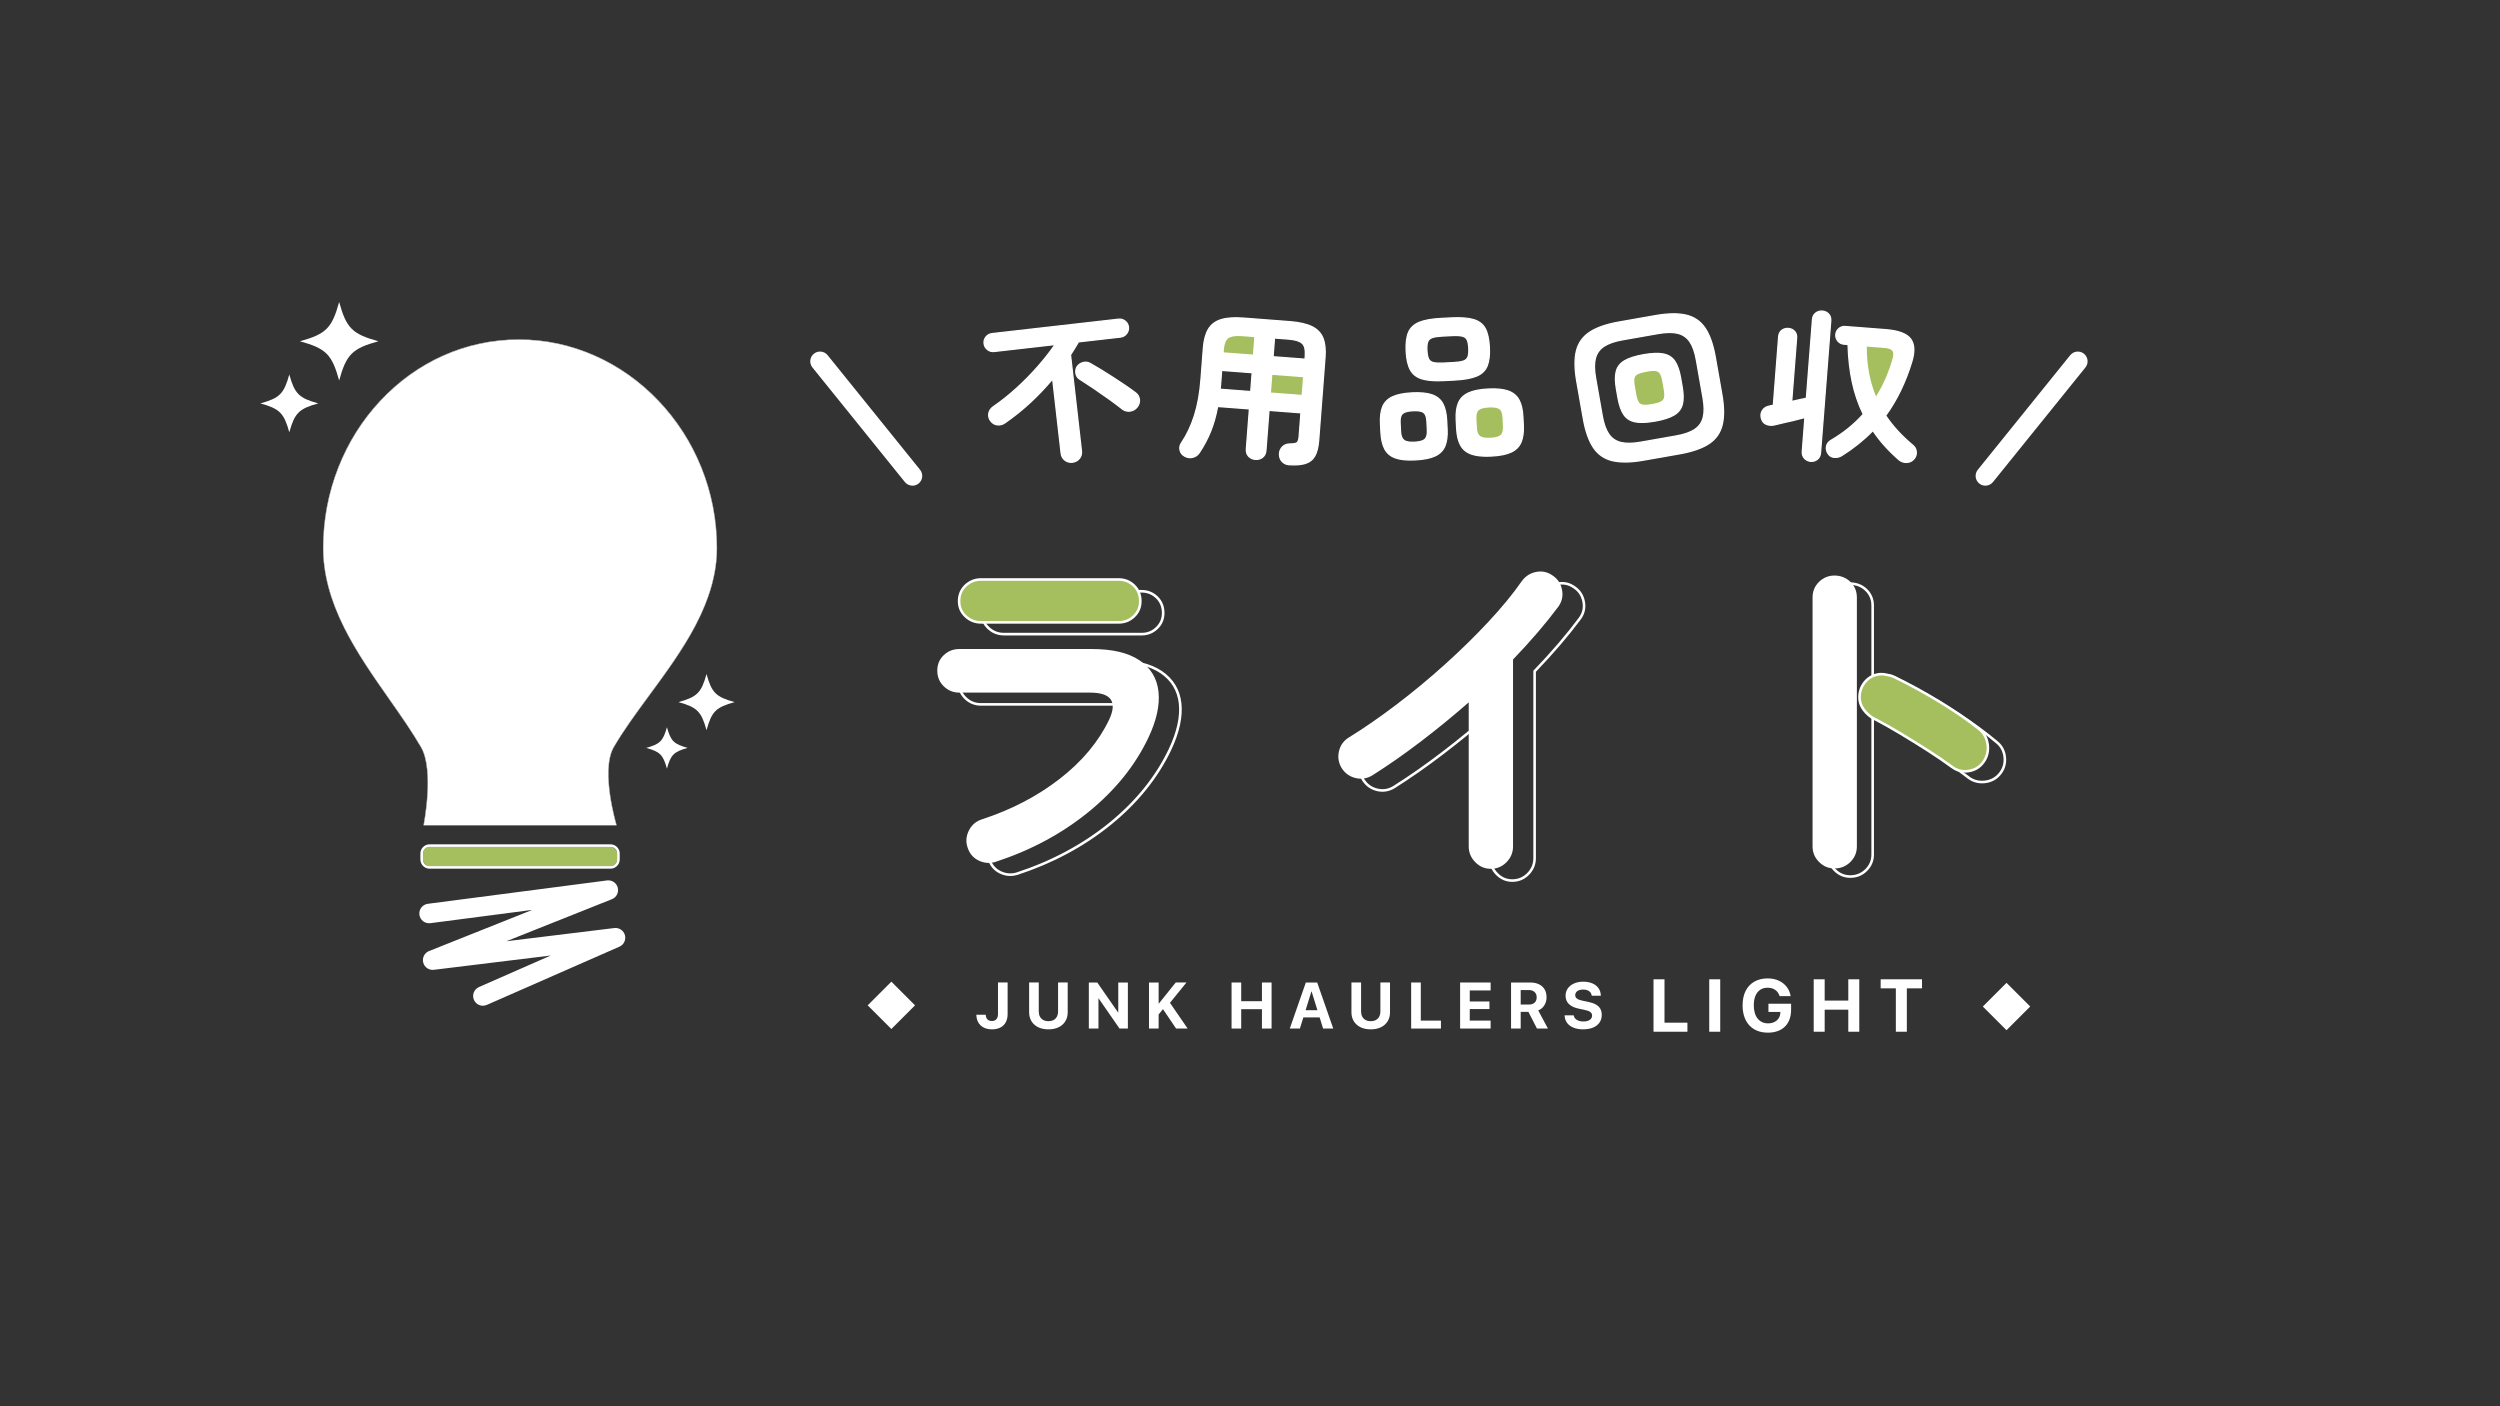 <?xml version="1.0" encoding="UTF-8"?>
<svg id="_3_2の遊んでみたver" data-name="3 2の遊んでみたver" xmlns="http://www.w3.org/2000/svg" viewBox="0 0 1920 1080">
  <rect x="0" y="0" width="1920" height="1080" fill="#333333" stroke="none"/>
  <defs>
    <style>
      .cls-1 {
        fill: #fff;
      }

      .cls-1, .cls-2, .cls-3, .cls-4, .cls-5, .cls-6 {
        stroke-width: 0px;
      }

      .cls-2 {
        fill: #fff;
      }

      .cls-3 {
        fill: #a5bf5e;
      }

      .cls-4 {
        fill: #fff;
      }

      .cls-5 {
        fill: #fff;
      }

      .cls-6 {
        fill: #fff;
      }
    </style>
  </defs>
  <g>
    <g>
      <g>
        <path class="cls-4" d="M775.9,672.76c-2.8,0-5.54-.65-8.21-1.96-4.39-2.15-7.4-5.7-8.95-10.55-1.55-4.65-1.21-9.28,1.03-13.76,2.23-4.46,5.73-7.52,10.4-9.08,22.47-7.31,42.53-17.72,59.61-30.97,17.04-13.21,29.74-28.41,37.76-45.16,2.96-6.33,3.44-11.14,1.45-14.27-2.13-3.35-7.25-5.05-15.21-5.05h-100.44c-4.86,0-9.1-1.72-12.59-5.12-3.51-3.41-5.28-7.7-5.28-12.75s1.78-9.3,5.29-12.62c3.5-3.3,7.73-4.98,12.58-4.98h101.82c15.99,0,28.52,2.99,37.22,8.89,8.79,5.96,13.82,14.3,14.96,24.79,1.12,10.37-1.52,22.42-7.84,35.81-10.16,21.44-25.76,40.78-46.34,57.49-20.57,16.69-44.74,29.64-71.84,38.5h-.03c-1.81.54-3.6.8-5.37.8ZM753.32,508.49c-4.39,0-8.05,1.45-11.21,4.43-3.14,2.97-4.67,6.62-4.67,11.17s1.53,8.26,4.68,11.32c3.15,3.07,6.82,4.56,11.2,4.56h100.44c8.81,0,14.34,1.95,16.9,5.97,2.39,3.75,1.94,9.2-1.33,16.2-8.15,17.04-21.05,32.48-38.34,45.88-17.26,13.39-37.52,23.91-60.21,31.29-4.2,1.4-7.22,4.05-9.24,8.07-2.02,4.04-2.32,8.04-.91,12.24,1.4,4.39,4,7.45,7.93,9.38,3.89,1.9,7.97,2.25,12.13,1.05,26.87-8.77,50.82-21.61,71.19-38.14,20.35-16.52,35.76-35.62,45.79-56.79,6.16-13.05,8.74-24.74,7.66-34.74-1.07-9.88-5.81-17.74-14.09-23.35-8.37-5.67-20.51-8.54-36.1-8.54h-101.82ZM876.72,488.02h-105.69c-4.86,0-9.09-1.67-12.58-4.98-3.51-3.31-5.29-7.47-5.29-12.35s1.78-9.3,5.29-12.62c3.5-3.3,7.73-4.98,12.58-4.98h105.69c4.86,0,9.05,1.68,12.46,4.99,3.41,3.32,5.15,7.57,5.15,12.62s-1.73,9.02-5.15,12.34c-3.4,3.31-7.6,4.99-12.46,4.99ZM771.03,455.09c-4.39,0-8.05,1.45-11.21,4.43-3.14,2.97-4.67,6.62-4.67,11.17s1.53,7.93,4.67,10.89c3.15,2.98,6.82,4.43,11.21,4.43h105.69c4.38,0,8-1.45,11.06-4.42,3.05-2.97,4.54-6.54,4.54-10.9s-1.48-8.21-4.54-11.18c-3.02-2.93-6.74-4.42-11.06-4.42h-105.69Z"/>
        <path class="cls-4" d="M1161.44,677.27c-4.87,0-9.11-1.82-12.62-5.42-3.49-3.59-5.26-7.88-5.26-12.73v-108.48c-11.27,9.8-23.01,19.37-34.92,28.48-12.52,9.58-25.21,18.44-37.7,26.34-4.3,2.54-8.88,3.23-13.64,2.06-4.76-1.17-8.55-3.92-11.26-8.18-2.54-4.29-3.23-8.92-2.07-13.78,1.17-4.86,3.93-8.61,8.21-11.14,11.53-7.14,23.74-15.59,36.29-25.11,12.56-9.54,25.02-19.85,37.01-30.66,12.02-10.83,23.26-21.84,33.42-32.73,10.16-10.89,18.74-21.32,25.51-31.02,2.91-4.07,6.84-6.63,11.69-7.6,4.87-.97,9.42.01,13.51,2.93,4.06,2.71,6.62,6.6,7.59,11.55.97,4.97-.02,9.55-2.94,13.64-9.52,12.81-21.18,26.43-34.68,40.5v143.2c0,4.86-1.77,9.14-5.26,12.73-3.5,3.6-7.84,5.42-12.89,5.42ZM1145.56,546.24v112.88c0,4.38,1.54,8.09,4.7,11.34,3.15,3.24,6.81,4.82,11.18,4.82s8.3-1.58,11.46-4.82c3.16-3.25,4.7-6.96,4.7-11.34v-144l.28-.29c13.56-14.11,25.26-27.76,34.78-40.58,2.61-3.66,3.46-7.61,2.59-12.08-.88-4.47-3.09-7.84-6.77-10.29-3.7-2.64-7.6-3.49-11.98-2.62-4.4.88-7.81,3.11-10.45,6.79-6.82,9.76-15.46,20.27-25.68,31.23-10.2,10.93-21.48,21.98-33.54,32.85-12.04,10.84-24.53,21.2-37.14,30.77-12.6,9.56-24.87,18.05-36.46,25.23-3.87,2.29-6.25,5.52-7.3,9.9-1.04,4.33-.42,8.46,1.83,12.26,2.44,3.84,5.73,6.23,10.03,7.28,4.3,1.05,8.26.46,12.12-1.83,12.42-7.85,25.05-16.68,37.53-26.22,12.46-9.53,24.73-19.56,36.47-29.84l1.66-1.45Z"/>
      </g>
      <g>
        <path class="cls-4" d="M1421.06,674.19c-4.86,0-9.11-1.77-12.6-5.27s-5.27-7.74-5.27-12.6v-191.19c0-5.05,1.78-9.34,5.28-12.75,3.5-3.4,7.74-5.12,12.59-5.12s9.37,1.72,12.87,5.12c3.51,3.41,5.28,7.7,5.28,12.75v191.19c0,4.86-1.77,9.11-5.27,12.6-3.5,3.5-7.83,5.27-12.88,5.27ZM1421.06,449.24c-4.38,0-8.04,1.49-11.2,4.56-3.15,3.06-4.68,6.76-4.68,11.32v191.19c0,4.38,1.53,8.04,4.69,11.19s6.81,4.69,11.19,4.69,8.36-1.58,11.47-4.69c3.15-3.15,4.69-6.82,4.69-11.19v-191.19c0-4.55-1.53-8.26-4.68-11.32-3.11-3.02-6.98-4.56-11.48-4.56Z"/>
        <path class="cls-4" d="M1522.12,601.61c-4.24,0-8.09-1.36-11.45-4.05-5.12-4.02-11.11-8.38-17.79-12.96-6.77-4.63-13.56-9.14-20.17-13.4-6.42-4.12-12.35-7.75-17.65-10.78-5.13-2.3-12.72-8.74-12.72-17.19,0-9.92,8.07-18,18-18,1.83,0,3.65.28,5.4.83,1.82.31,3.62.9,5.33,1.76,10.87,5.71,22.12,12.34,33.44,19.7,11.32,7.37,21.27,14.65,29.57,21.66,3.87,3.1,6.09,7.29,6.58,12.43h0c.48,5.15-.95,9.72-4.25,13.61-3.11,3.7-7.25,5.82-12.29,6.3-.68.07-1.34.1-2,.1ZM1460.35,527.23c-8.82,0-16,7.18-16,16,0,7.46,7.1,13.39,11.58,15.38l.09.05c5.34,3.05,11.32,6.7,17.79,10.86,6.63,4.27,13.43,8.79,20.22,13.43,6.71,4.6,12.73,8.99,17.9,13.04,3.52,2.82,7.45,3.96,12.01,3.53,4.5-.43,8.19-2.31,10.95-5.6,2.98-3.51,4.22-7.47,3.78-12.13h0c-.44-4.65-2.35-8.27-5.85-11.07-8.25-6.97-18.13-14.2-29.39-21.52-11.27-7.33-22.46-13.92-33.26-19.6-1.54-.77-3.17-1.3-4.82-1.58l-.14-.03c-1.57-.5-3.21-.76-4.86-.76Z"/>
      </g>
    </g>
    <g>
      <g>
        <path class="cls-1" d="M764.41,661.97c-4.43,1.29-8.72.92-12.87-1.11-4.15-2.03-6.96-5.35-8.44-9.96-1.48-4.43-1.15-8.76.97-13,2.12-4.24,5.4-7.1,9.82-8.58,22.69-7.38,42.65-17.75,59.9-31.13,17.24-13.37,29.93-28.54,38.04-45.51,6.45-13.83,1.56-20.75-14.67-20.75h-100.44c-4.61,0-8.58-1.61-11.9-4.84-3.32-3.23-4.98-7.24-4.98-12.04s1.66-8.76,4.98-11.9c3.32-3.13,7.29-4.7,11.9-4.7h101.82c15.86,0,28.08,2.91,36.66,8.72,8.58,5.81,13.42,13.83,14.53,24.07,1.11,10.24-1.48,22-7.75,35.28-10.15,21.4-25.5,40.44-46.07,57.14-20.57,16.7-44.41,29.47-71.52,38.32Z"/>
        <g>
          <path class="cls-3" d="M753.45,477.98c-4.61,0-8.58-1.57-11.9-4.7-3.32-3.13-4.98-7.01-4.98-11.62s1.66-8.76,4.98-11.9c3.32-3.13,7.28-4.7,11.9-4.7h105.69c4.61,0,8.53,1.57,11.76,4.7,3.22,3.14,4.84,7.1,4.84,11.9s-1.62,8.49-4.84,11.62c-3.23,3.14-7.15,4.7-11.76,4.7h-105.69Z"/>
          <path class="cls-1" d="M859.15,478.98h-105.69c-4.86,0-9.09-1.67-12.58-4.98-3.51-3.31-5.29-7.47-5.29-12.35s1.78-9.3,5.29-12.62c3.5-3.3,7.73-4.98,12.58-4.98h105.69c4.86,0,9.05,1.68,12.46,4.99,3.41,3.32,5.15,7.57,5.15,12.61s-1.73,9.02-5.15,12.34c-3.4,3.31-7.59,4.99-12.46,4.99ZM753.45,446.05c-4.33,0-8.1,1.49-11.21,4.43-3.14,2.97-4.67,6.62-4.67,11.17s1.53,7.93,4.67,10.89c3.15,2.98,6.82,4.43,11.21,4.43h105.69c4.32,0,8.04-1.49,11.06-4.42,3.05-2.97,4.54-6.54,4.54-10.9s-1.48-8.21-4.54-11.18c-3.02-2.93-6.74-4.42-11.06-4.42h-105.69Z"/>
        </g>
      </g>
      <path class="cls-4" d="M1144.86,667.23c-4.61,0-8.58-1.71-11.9-5.12-3.32-3.42-4.98-7.42-4.98-12.04v-110.67c-11.81,10.33-23.98,20.29-36.52,29.88-12.55,9.59-25.09,18.36-37.63,26.29-4.06,2.4-8.35,3.04-12.87,1.94-4.52-1.11-8.07-3.69-10.65-7.75-2.4-4.06-3.04-8.39-1.94-13,1.11-4.61,3.69-8.11,7.75-10.51,11.62-7.19,23.75-15.59,36.38-25.18,12.63-9.59,24.99-19.83,37.08-30.71,12.08-10.88,23.24-21.81,33.48-32.79,10.24-10.97,18.77-21.35,25.59-31.13,2.77-3.87,6.45-6.27,11.07-7.19,4.61-.92,8.85,0,12.73,2.77,3.87,2.59,6.27,6.23,7.19,10.93.92,4.7,0,8.99-2.77,12.87-9.59,12.91-21.21,26.47-34.86,40.67v143.6c0,4.61-1.66,8.62-4.98,12.04-3.32,3.41-7.38,5.12-12.17,5.12Z"/>
      <g>
        <path class="cls-4" d="M1426.08,543.83v106.25c0,4.61-1.66,8.58-4.98,11.9-3.32,3.32-7.38,4.98-12.17,4.98s-8.58-1.66-11.9-4.98-4.98-7.28-4.98-11.9v-191.19c0-4.79,1.66-8.81,4.98-12.04,3.32-3.23,7.28-4.84,11.9-4.84s8.85,1.62,12.17,4.84c3.32,3.23,4.98,7.24,4.98,12.04v66.68"/>
        <g>
          <path class="cls-3" d="M1526.51,571.59c-.74-5.1-3.03-9.09-6.88-11.99-8.69-6.89-18.9-13.9-30.65-21.02-11.75-7.11-23.22-13.38-34.41-18.78-1.74-.79-3.47-1.28-5.21-1.48-1.66-.46-3.4-.66-5.2-.56-9.37.51-16.54,8.9-16.01,18.74.44,8.08,7.79,14.29,13.08,16.42,5.53,2.92,11.63,6.38,18.33,10.39,6.97,4.18,13.94,8.5,20.93,12.97,6.98,4.47,13.17,8.69,18.56,12.66,3.85,2.9,8.16,3.97,12.92,3.23,4.76-.74,8.52-3.03,11.27-6.86,2.92-4.03,4.01-8.6,3.27-13.7Z"/>
          <path class="cls-4" d="M1509.11,593.38c-3.86,0-7.44-1.22-10.67-3.65-5.35-3.94-11.58-8.19-18.5-12.62-7.01-4.48-14.04-8.84-20.91-12.95-6.64-3.98-12.78-7.46-18.24-10.34-5.25-2.12-13.18-8.46-13.66-17.27-.27-5.02,1.34-9.83,4.53-13.57,3.2-3.75,7.62-5.96,12.43-6.22,1.83-.1,3.66.09,5.45.58,1.84.23,3.67.75,5.43,1.56,11.18,5.4,22.79,11.74,34.51,18.83,11.73,7.11,22.08,14.21,30.75,21.09,4.03,3.03,6.48,7.28,7.25,12.63h0c.77,5.34-.39,10.2-3.45,14.43-2.9,4.04-6.91,6.49-11.92,7.27-1.02.16-2.02.24-3.01.24ZM1445.03,518.74c-.27,0-.55,0-.82.02-4.26.23-8.17,2.19-11.01,5.52-2.86,3.34-4.29,7.66-4.05,12.16.43,7.85,7.86,13.7,12.45,15.54l.09.04c5.5,2.9,11.68,6.41,18.38,10.41,6.88,4.13,13.93,8.5,20.96,12.98,6.95,4.45,13.22,8.72,18.61,12.7,3.67,2.76,7.65,3.75,12.17,3.04,4.53-.7,8-2.82,10.61-6.46,2.75-3.8,3.79-8.16,3.1-12.97-.7-4.8-2.88-8.61-6.5-11.33-8.63-6.85-18.91-13.9-30.57-20.96-11.67-7.07-23.22-13.37-34.32-18.74-1.58-.72-3.23-1.19-4.89-1.39l-.15-.03c-1.33-.37-2.69-.55-4.06-.55Z"/>
        </g>
      </g>
    </g>
  </g>
  <g>
    <g>
      <path class="cls-2" d="M761.76,790.54c-1.83,0-3.47-.26-4.91-.77s-2.68-1.25-3.71-2.22c-1.03-.96-1.83-2.12-2.39-3.47-.56-1.35-.87-2.86-.92-4.52v-.22h7.18l.02.15c.05.92.26,1.72.62,2.43.37.7.89,1.25,1.57,1.64.68.39,1.5.59,2.46.59,1.55,0,2.74-.47,3.55-1.4.82-.93,1.23-2.29,1.23-4.07v-24.12h7.4v24.19c0,2.47-.48,4.58-1.43,6.35s-2.33,3.11-4.13,4.04c-1.8.93-3.98,1.4-6.55,1.4Z"/>
      <path class="cls-5" d="M805.2,790.54c-3.02,0-5.65-.54-7.87-1.63-2.22-1.09-3.94-2.62-5.15-4.6-1.21-1.98-1.81-4.27-1.81-6.89v-22.87h7.4v22.21c0,1.52.29,2.84.87,3.96.58,1.12,1.42,1.99,2.52,2.61,1.1.62,2.45.93,4.03.93s2.93-.31,4.03-.93c1.1-.62,1.94-1.49,2.51-2.61.57-1.12.86-2.44.86-3.96v-22.21h7.4v22.87c0,2.62-.6,4.91-1.8,6.88-1.2,1.97-2.91,3.5-5.12,4.6-2.21,1.09-4.84,1.64-7.88,1.64Z"/>
      <path class="cls-5" d="M836.23,789.93v-35.37h6.47l19.22,27.67-6.2-4.68h3.11v-22.99h7.38v35.37h-6.42l-19.27-27.82,6.2,4.68h-3.11v23.14h-7.38Z"/>
      <path class="cls-5" d="M882.43,789.93v-35.37h7.4v35.37h-7.4ZM889.54,779.48v-8.75h.46l12.97-16.18h8.24l-12.99,16.01h-1.45l-7.23,8.92ZM903.24,789.93l-11.33-16.74,5.34-4.88,14.86,21.62h-8.87Z"/>
      <path class="cls-2" d="M945.84,789.93v-35.37h7.4v14.36h15.93v-14.36h7.4v35.37h-7.4v-14.88h-15.93v14.88h-7.4Z"/>
      <path class="cls-5" d="M990.55,789.93l12.33-35.37h6.54v6.86h-2.25l-8.85,28.51h-7.77ZM997.19,781.35l1.81-5.54h16.5l1.81,5.54h-20.13ZM1016.14,789.93l-8.83-28.51v-6.86h4.29l12.33,35.37h-7.79Z"/>
      <path class="cls-5" d="M1052.74,790.54c-3.02,0-5.65-.54-7.87-1.63-2.22-1.09-3.94-2.62-5.15-4.6-1.21-1.98-1.81-4.27-1.81-6.89v-22.87h7.4v22.21c0,1.52.29,2.84.87,3.96.58,1.12,1.42,1.99,2.52,2.61,1.1.62,2.45.93,4.03.93s2.93-.31,4.03-.93c1.1-.62,1.94-1.49,2.51-2.61.57-1.12.86-2.44.86-3.96v-22.21h7.4v22.87c0,2.62-.6,4.91-1.8,6.88-1.2,1.97-2.91,3.5-5.12,4.6-2.21,1.09-4.84,1.64-7.88,1.64Z"/>
      <path class="cls-5" d="M1083.77,789.93v-35.37h7.4v29.27h15.47v6.1h-22.87Z"/>
      <path class="cls-5" d="M1121.37,789.93v-35.37h23.43v6.1h-16.03v8.48h15.12v5.81h-15.12v8.87h16.03v6.1h-23.43Z"/>
      <path class="cls-5" d="M1160.49,789.93v-35.37h14.61c2.65,0,4.91.45,6.8,1.36s3.33,2.2,4.34,3.88c1,1.68,1.51,3.71,1.51,6.08v.05c0,2.34-.58,4.41-1.73,6.21s-2.71,3.09-4.67,3.86l7.45,13.92h-8.41l-6.57-12.8h-5.93v12.8h-7.4ZM1167.89,771.49h6.4c1.83,0,3.27-.49,4.31-1.47s1.57-2.34,1.57-4.07v-.05c0-1.7-.54-3.05-1.63-4.04s-2.54-1.5-4.35-1.5h-6.3v11.13Z"/>
      <path class="cls-5" d="M1215.89,790.54c-2.79,0-5.23-.41-7.32-1.24-2.08-.83-3.73-2.01-4.93-3.55-1.2-1.54-1.87-3.4-2-5.58l-.02-.39h6.99l.05.27c.16.92.58,1.7,1.24,2.37s1.52,1.18,2.59,1.54c1.06.37,2.26.55,3.6.55s2.55-.18,3.54-.55c.99-.37,1.75-.89,2.29-1.57.54-.68.81-1.47.81-2.37v-.02c0-1.19-.47-2.13-1.41-2.81-.94-.68-2.5-1.24-4.69-1.68l-3.73-.76c-3.48-.69-6.11-1.87-7.88-3.54-1.77-1.67-2.66-3.84-2.66-6.51v-.02c.02-2.16.6-4.04,1.76-5.64,1.16-1.6,2.75-2.85,4.78-3.75,2.03-.9,4.35-1.35,6.96-1.35s5.09.43,7.07,1.29,3.53,2.06,4.65,3.6,1.72,3.35,1.84,5.43l.02.44h-6.99l-.05-.29c-.12-.93-.46-1.72-1.04-2.38s-1.34-1.16-2.27-1.52c-.93-.36-2.01-.54-3.24-.54s-2.34.18-3.26.54c-.92.36-1.61.86-2.1,1.51-.48.65-.72,1.38-.72,2.22v.02c0,1.13.47,2.03,1.42,2.71.95.68,2.43,1.22,4.46,1.63l3.75.76c2.47.49,4.49,1.17,6.08,2.03,1.58.87,2.76,1.96,3.52,3.27.76,1.32,1.14,2.9,1.14,4.74v.02c0,2.27-.57,4.24-1.7,5.89-1.14,1.66-2.77,2.94-4.9,3.85-2.13.91-4.69,1.36-7.66,1.36Z"/>
      <path class="cls-2" d="M1269.9,792.37v-40.27h8.43v33.32h17.61v6.95h-26.04Z"/>
      <path class="cls-5" d="M1312.7,792.37v-40.27h8.43v40.27h-8.43Z"/>
      <path class="cls-2" d="M1357.74,793.07c-3.01,0-5.72-.47-8.11-1.42-2.39-.95-4.43-2.33-6.11-4.13-1.68-1.8-2.97-4-3.87-6.6-.89-2.59-1.34-5.53-1.34-8.8v-.03c0-4.32.78-8.01,2.34-11.09s3.79-5.45,6.67-7.1c2.88-1.66,6.29-2.48,10.21-2.48,3.24,0,6.09.58,8.57,1.73,2.47,1.15,4.49,2.72,6.04,4.7,1.55,1.98,2.55,4.24,3,6.77l.08.42h-8.48l-.08-.31c-.67-1.93-1.79-3.45-3.35-4.54-1.56-1.09-3.48-1.63-5.75-1.63s-4.12.53-5.71,1.59c-1.59,1.06-2.81,2.6-3.66,4.6-.85,2.01-1.27,4.44-1.27,7.28v.03c0,2.16.25,4.1.75,5.82.5,1.72,1.23,3.18,2.19,4.37.96,1.19,2.11,2.1,3.46,2.74,1.35.63,2.86.95,4.53.95,1.82,0,3.43-.34,4.83-1.02,1.39-.68,2.5-1.64,3.32-2.87.82-1.24,1.26-2.68,1.31-4.34l.03-.56h-9.18v-6.31h17.41v4.63c0,2.73-.4,5.19-1.21,7.37-.81,2.18-1.98,4.03-3.52,5.55-1.54,1.53-3.41,2.69-5.62,3.49-2.21.8-4.72,1.2-7.51,1.2Z"/>
      <path class="cls-5" d="M1392.92,792.37v-40.27h8.43v16.35h18.14v-16.35h8.43v40.27h-8.43v-16.94h-18.14v16.94h-8.43Z"/>
      <path class="cls-2" d="M1456.01,792.37v-33.32h-11.66v-6.95h31.76v6.95h-11.66v33.32h-8.43Z"/>
    </g>
    <rect class="cls-5" x="671.71" y="759.23" width="25.72" height="25.72" transform="translate(746.45 -257.92) rotate(45)"/>
    <rect class="cls-5" x="1528.14" y="760.15" width="25.72" height="25.72" transform="translate(997.95 -863.24) rotate(45)"/>
  </g>
  <rect class="cls-3" x="938.28" y="256" width="27" height="21"/>
  <rect class="cls-3" x="1131.28" y="311" width="27" height="28"/>
  <rect class="cls-3" x="1254.28" y="285" width="27" height="29"/>
  <rect class="cls-3" x="975.28" y="287" width="27" height="21"/>
  <rect class="cls-3" x="1429.28" y="265" width="27" height="21"/>
  <rect class="cls-3" x="1430.28" y="284" width="27" height="21"/>
  <g>
    <path class="cls-4" d="M823.64,354.99c-2.14.24-4.06-.27-5.75-1.54-1.69-1.27-2.66-3.06-2.93-5.36l-6.51-57.1c-5.21,6.27-10.86,12.24-16.93,17.89-6.07,5.66-12.63,10.94-19.67,15.83-1.77,1.29-3.72,1.82-5.83,1.6-2.11-.22-3.86-1.25-5.24-3.1-1.28-1.69-1.74-3.58-1.4-5.66.35-2.08,1.52-3.82,3.54-5.22,6.11-4.2,12.1-8.97,17.96-14.32,5.86-5.34,11.32-10.91,16.38-16.7,5.06-5.79,9.41-11.36,13.06-16.7l-46.97,5.36c-1.81.21-3.48-.29-4.99-1.5-1.52-1.2-2.38-2.75-2.6-4.65s.28-3.58,1.49-5.05c1.21-1.47,2.72-2.31,4.53-2.52l97.15-11.08c1.89-.22,3.6.26,5.11,1.42,1.51,1.16,2.37,2.69,2.59,4.59s-.28,3.6-1.48,5.11c-1.2,1.51-2.75,2.38-4.65,2.6l-32.26,3.68c-.98,1.7-1.97,3.38-2.99,5.04-1.02,1.66-2.07,3.3-3.13,4.93l8.41,73.79c.26,2.31-.29,4.27-1.65,5.88-1.36,1.61-3.11,2.55-5.25,2.79ZM862.06,314.17c-2.75-2.19-6.11-4.71-10.06-7.55-3.96-2.85-7.97-5.64-12.04-8.39-4.07-2.75-7.68-5.11-10.82-7.09-1.53-.99-2.47-2.43-2.81-4.31-.34-1.88-.05-3.58.86-5.11.99-1.53,2.46-2.6,4.39-3.19,1.93-.6,3.79-.41,5.57.55,2.49,1.39,5.29,3.03,8.39,4.93s6.27,3.9,9.51,5.99c3.24,2.09,6.34,4.14,9.28,6.14,2.94,2,5.46,3.8,7.56,5.4,1.82,1.3,2.87,3.01,3.15,5.15.29,2.14-.3,4.13-1.76,5.96-1.39,1.74-3.17,2.76-5.35,3.05-2.18.29-4.14-.22-5.87-1.52Z"/>
    <path class="cls-4" d="M822.62,355.54c-1.84,0-3.53-.57-5.03-1.7-1.79-1.35-2.85-3.27-3.12-5.71l-6.38-55.95c-5,5.94-10.45,11.67-16.22,17.04-6.06,5.65-12.7,10.99-19.72,15.87-1.86,1.35-3.93,1.92-6.16,1.69-2.25-.23-4.12-1.34-5.58-3.29-1.36-1.79-1.86-3.83-1.49-6.04.37-2.21,1.63-4.08,3.74-5.55,6.08-4.18,12.1-8.98,17.91-14.28,5.82-5.31,11.32-10.91,16.34-16.66,4.74-5.44,8.91-10.73,12.4-15.75l-45.88,5.23c-1.94.22-3.74-.32-5.36-1.6-1.62-1.28-2.55-2.96-2.78-4.98-.23-2.03.31-3.85,1.6-5.43,1.29-1.57,2.93-2.48,4.86-2.7l97.15-11.08c2.02-.23,3.86.28,5.47,1.52,1.61,1.24,2.55,2.9,2.78,4.93.23,2.02-.3,3.87-1.59,5.48-1.28,1.61-2.96,2.55-4.98,2.78l-32.01,3.65c-.94,1.64-1.91,3.26-2.88,4.83-.98,1.6-2.01,3.21-3.04,4.79l8.39,73.61c.28,2.44-.31,4.54-1.76,6.26-1.44,1.71-3.32,2.71-5.58,2.97h0c-.36.04-.72.06-1.07.06ZM808.82,289.76l6.64,58.27c.25,2.19,1.14,3.83,2.73,5.02,1.57,1.18,3.39,1.67,5.39,1.44h0c2.03-.23,3.64-1.09,4.93-2.62,1.26-1.5,1.78-3.35,1.53-5.51l-8.43-73.97.1-.15c1.06-1.62,2.11-3.27,3.12-4.92,1-1.63,2.01-3.32,2.99-5.02l.13-.22.25-.03,32.26-3.68c1.77-.2,3.19-.99,4.31-2.41,1.13-1.42,1.58-2.97,1.38-4.75-.2-1.77-.99-3.16-2.4-4.25-1.42-1.09-2.97-1.53-4.75-1.32l-97.15,11.08c-1.69.19-3.07.96-4.2,2.34-1.13,1.38-1.58,2.91-1.38,4.68.2,1.77.99,3.19,2.41,4.31,1.42,1.13,2.93,1.59,4.62,1.39l48.06-5.48-.62.9c-3.63,5.32-8.04,10.96-13.1,16.75-5.04,5.78-10.57,11.41-16.42,16.74-5.84,5.33-11.9,10.16-18.02,14.36-1.91,1.33-3,2.93-3.33,4.89-.33,1.96.1,3.69,1.3,5.28,1.31,1.75,2.9,2.7,4.89,2.9,1.97.21,3.82-.3,5.48-1.51,6.99-4.86,13.59-10.17,19.62-15.79,6.03-5.62,11.71-11.62,16.89-17.85l.75-.9ZM866.76,316.27c-1.82,0-3.5-.57-5.01-1.7h-.01c-2.73-2.18-6.11-4.72-10.04-7.55-3.91-2.82-7.96-5.64-12.03-8.39-4.04-2.73-7.67-5.11-10.81-7.08-1.65-1.07-2.67-2.63-3.03-4.65-.36-1.99-.05-3.83.92-5.45,1.06-1.64,2.63-2.78,4.68-3.41,2.06-.64,4.06-.44,5.96.59,2.53,1.41,5.36,3.07,8.41,4.94,3.06,1.88,6.26,3.9,9.52,6,3.19,2.06,6.32,4.13,9.29,6.15,2.93,1.99,5.48,3.81,7.58,5.41,1.91,1.36,3.04,3.21,3.35,5.48.3,2.27-.33,4.4-1.87,6.34-1.46,1.84-3.37,2.93-5.67,3.24-.42.05-.83.08-1.23.08ZM862.36,313.77c1.64,1.23,3.44,1.7,5.5,1.42,2.04-.27,3.73-1.24,5.02-2.87,1.38-1.74,1.93-3.57,1.66-5.58-.27-2.01-1.24-3.59-2.95-4.81-2.1-1.6-4.64-3.41-7.56-5.39-2.96-2.01-6.08-4.08-9.27-6.13-3.25-2.1-6.45-4.11-9.5-5.98-3.04-1.86-5.85-3.52-8.37-4.92-1.67-.9-3.37-1.07-5.18-.51-1.81.56-3.2,1.56-4.12,2.99-.85,1.41-1.11,2.97-.78,4.75.32,1.76,1.16,3.06,2.59,3.98,3.14,1.98,6.79,4.37,10.83,7.1,4.07,2.75,8.13,5.58,12.05,8.4,3.94,2.84,7.34,5.38,10.08,7.56Z"/>
  </g>
  <g>
    <path class="cls-4" d="M989.97,356.89c-2.15-.16-3.92-.99-5.3-2.46-1.38-1.48-2.07-3.42-2.05-5.83.08-2.16.87-3.97,2.35-5.44,1.48-1.47,3.39-2.19,5.72-2.18,2.66.04,4.45-.28,5.38-.96s1.48-2.21,1.66-4.61l1.4-18.36-24.56-1.88-2.35,30.76c-.18,2.31-1.04,4.08-2.59,5.29-1.55,1.21-3.4,1.74-5.55,1.57s-3.78-.95-5.12-2.39c-1.35-1.43-1.93-3.31-1.75-5.62l2.35-30.76-24.44-1.87c-1.28,6.97-3.05,13.28-5.31,18.93-2.26,5.65-5.18,11.17-8.75,16.55-1.22,1.82-2.87,3-4.95,3.55-2.08.55-4.12.29-6.12-.78-2-1.07-3.23-2.62-3.7-4.65s-.1-3.92,1.12-5.65c4.12-6.09,7.45-13.11,9.97-21.07,2.52-7.96,4.19-17.23,4.99-27.82l1.83-23.94c.47-6.12,1.77-10.95,3.91-14.49,2.14-3.54,5.38-5.97,9.73-7.3,4.34-1.33,10.07-1.73,17.18-1.18l35.6,2.72c7.11.54,12.71,1.8,16.8,3.78,4.09,1.98,6.93,4.88,8.51,8.7,1.58,3.82,2.13,8.79,1.67,14.91l-4.88,63.88c-.39,5.05-1.37,8.98-2.96,11.81s-3.98,4.75-7.18,5.75-7.4,1.35-12.62,1.03ZM937.01,298.94l23.57,1.8,1.11-14.51-23.44-1.79-.61,7.94-.26,3.35c-.08,1.08-.21,2.15-.37,3.22ZM939.26,271.04l23.44,1.79,1.1-14.39-9.8-.75c-5.13-.39-8.74.14-10.85,1.6-2.11,1.46-3.34,4.51-3.69,9.14l-.2,2.6ZM977.71,273.98l24.56,1.88.2-2.6c.35-4.63-.42-7.83-2.32-9.6-1.9-1.77-5.42-2.85-10.54-3.24l-10.79-.82-1.1,14.39ZM975.58,301.89l24.56,1.88,1.11-14.51-24.56-1.88-1.11,14.51Z"/>
    <path class="cls-4" d="M993.5,357.5c-1.13,0-2.32-.04-3.56-.11h0c-2.27-.17-4.16-1.06-5.63-2.62-1.47-1.57-2.2-3.65-2.18-6.18.09-2.29.93-4.23,2.5-5.79,1.56-1.54,3.59-2.33,6.02-2.33h.05c3.17.04,4.51-.45,5.08-.86.8-.58,1.29-2.01,1.46-4.25l1.36-17.86-23.56-1.8-2.31,30.26c-.19,2.45-1.12,4.35-2.78,5.65-1.64,1.29-3.62,1.85-5.89,1.68-2.19-.17-4.02-1.02-5.45-2.54-1.44-1.53-2.07-3.55-1.89-6l2.31-30.26-23.49-1.79c-1.27,6.8-3.04,13.05-5.26,18.58-2.26,5.65-5.22,11.25-8.8,16.64-1.29,1.92-3.05,3.18-5.24,3.76-2.2.58-4.38.3-6.48-.82-2.12-1.14-3.45-2.81-3.95-4.98-.5-2.17-.1-4.21,1.2-6.05,4.07-6.01,7.41-13.06,9.9-20.94,2.5-7.89,4.17-17.21,4.97-27.7l1.83-23.94c.47-6.17,1.81-11.12,3.98-14.71,2.2-3.63,5.57-6.16,10.01-7.52,4.38-1.34,10.23-1.75,17.37-1.2l35.6,2.72c7.14.55,12.85,1.83,16.98,3.83,4.19,2.02,7.13,5.04,8.75,8.96,1.6,3.88,2.18,8.97,1.7,15.14l-4.88,63.88c-.39,5.1-1.41,9.14-3.02,12.02-1.65,2.93-4.16,4.95-7.46,5.98-2.47.78-5.57,1.17-9.24,1.17ZM990,356.39c5.13.31,9.31-.03,12.43-1.01,3.06-.96,5.37-2.82,6.89-5.52,1.54-2.75,2.52-6.66,2.9-11.61l4.88-63.88c.46-6.01-.09-10.95-1.63-14.68-1.52-3.69-4.3-6.52-8.26-8.44-4.02-1.94-9.61-3.19-16.62-3.73l-35.6-2.72c-7.02-.54-12.73-.15-17,1.16-4.2,1.29-7.38,3.67-9.45,7.08-2.09,3.46-3.38,8.25-3.84,14.26l-1.83,23.94c-.81,10.57-2.5,19.97-5.02,27.93-2.53,7.97-5.9,15.1-10.03,21.2-1.14,1.63-1.48,3.35-1.04,5.26.44,1.9,1.57,3.31,3.45,4.32,1.87,1,3.81,1.25,5.75.74,1.95-.51,3.52-1.64,4.66-3.35,3.54-5.33,6.46-10.87,8.7-16.46,2.24-5.6,4.02-11.93,5.29-18.84l.08-.44,25.38,1.94-2.39,31.26c-.17,2.19.36,3.91,1.62,5.24,1.25,1.33,2.86,2.08,4.79,2.23,2.01.16,3.76-.34,5.2-1.47,1.45-1.13,2.23-2.75,2.4-4.94l2.39-31.26,25.56,1.95-1.44,18.86c-.2,2.58-.81,4.2-1.87,4.98-1.03.75-2.89,1.1-5.68,1.06-2.18,0-3.96.66-5.36,2.04-1.4,1.39-2.12,3.06-2.2,5.1-.02,2.25.63,4.1,1.92,5.47,1.31,1.4,2.93,2.15,4.97,2.31ZM1000.6,304.3l-25.56-1.95,1.19-15.51,25.56,1.95-1.18,15.51ZM976.12,301.43l23.56,1.8,1.03-13.51-23.56-1.8-1.03,13.51ZM961.03,301.28l-24.6-1.88.08-.53c.16-1.07.29-2.14.37-3.18l.9-11.79,24.44,1.87-1.18,15.51ZM937.58,298.48l22.53,1.72,1.03-13.51-22.45-1.71-.82,10.79c-.07.89-.17,1.8-.3,2.72ZM1002.73,276.39l-25.56-1.95,1.18-15.39,11.29.86c5.29.4,8.84,1.51,10.85,3.37,2.01,1.87,2.85,5.23,2.48,10l-.24,3.1ZM978.25,273.52l23.56,1.8.16-2.11c.34-4.45-.39-7.54-2.17-9.19-1.81-1.68-5.26-2.73-10.24-3.11l-10.29-.79-1.02,13.39ZM963.17,273.37l-24.44-1.87.24-3.1c.36-4.77,1.68-7.97,3.91-9.51,2.23-1.54,5.88-2.1,11.17-1.69l10.3.79-1.18,15.39ZM939.8,270.58l22.45,1.71,1.02-13.39-9.3-.71c-4.99-.38-8.53.13-10.53,1.52-1.97,1.36-3.14,4.31-3.48,8.76l-.16,2.11Z"/>
  </g>
  <g>
    <path class="cls-4" d="M1087.04,353.19c-6.46.33-11.57-.18-15.34-1.53-3.76-1.35-6.5-3.64-8.2-6.87-1.7-3.23-2.68-7.46-2.95-12.68l-.34-6.71c-.27-5.3.28-9.62,1.65-12.98,1.37-3.35,3.85-5.88,7.46-7.6,3.61-1.72,8.64-2.74,15.1-3.07,6.54-.33,11.7.18,15.46,1.52,3.76,1.35,6.49,3.62,8.19,6.81,1.7,3.2,2.68,7.44,2.95,12.74l.34,6.71c.26,5.22-.29,9.52-1.65,12.91-1.37,3.39-3.85,5.94-7.46,7.66-3.61,1.72-8.69,2.74-15.23,3.07ZM1086.36,339.64c4.06-.21,6.76-.98,8.1-2.34,1.34-1.35,1.93-3.69,1.76-7l-.34-6.71c-.17-3.4-.99-5.66-2.46-6.79-1.47-1.13-4.23-1.59-8.29-1.39s-6.66.94-8.05,2.21c-1.39,1.27-2,3.61-1.83,7.01l.34,6.71c.17,3.31,1.01,5.58,2.52,6.79,1.51,1.21,4.26,1.72,8.23,1.51ZM1109.25,292.27c-7.29.37-13-.07-17.13-1.31-4.13-1.24-7.12-3.56-8.95-6.96-1.83-3.39-2.9-8.11-3.21-14.16-.31-6.13.27-10.95,1.76-14.48,1.48-3.52,4.22-6.11,8.2-7.76,3.98-1.65,9.62-2.67,16.91-3.03l7.83-.4c7.29-.37,13,.07,17.13,1.31,4.13,1.24,7.09,3.55,8.88,6.9,1.79,3.36,2.84,8.1,3.15,14.23.31,6.05-.26,10.85-1.7,14.41s-4.15,6.17-8.14,7.82c-3.99,1.66-9.62,2.67-16.91,3.04l-7.83.4ZM1108.57,278.86l7.83-.4c3.4-.17,5.95-.57,7.66-1.2,1.71-.63,2.84-1.72,3.38-3.29.54-1.56.74-3.75.6-6.57-.15-2.9-.57-5.06-1.26-6.48-.69-1.42-1.93-2.35-3.69-2.8-1.77-.45-4.35-.59-7.74-.42l-7.83.4c-3.4.17-5.95.57-7.66,1.2-1.71.63-2.84,1.68-3.39,3.16-.55,1.48-.75,3.67-.6,6.57s.54,4.98,1.2,6.48c.66,1.5,1.89,2.48,3.7,2.93,1.81.45,4.41.59,7.81.41ZM1145.44,350.23c-6.46.33-11.59-.18-15.4-1.53-3.81-1.34-6.58-3.63-8.32-6.87-1.74-3.23-2.74-7.46-3.01-12.68l-.34-6.71c-.27-5.3.3-9.63,1.71-12.98,1.41-3.35,3.94-5.89,7.59-7.61,3.65-1.72,8.7-2.74,15.17-3.07,6.54-.33,11.7.18,15.46,1.52,3.76,1.35,6.51,3.62,8.25,6.81,1.74,3.19,2.74,7.44,3.01,12.74l.34,6.71c.26,5.22-.31,9.52-1.71,12.92-1.41,3.39-3.92,5.95-7.52,7.67-3.61,1.72-8.69,2.74-15.23,3.07ZM1144.75,336.69c3.98-.2,6.68-.98,8.1-2.34,1.43-1.36,2.06-3.7,1.89-7.01l-.34-6.71c-.17-3.4-1.03-5.66-2.58-6.78-1.55-1.12-4.32-1.59-8.29-1.39s-6.8.95-8.23,2.22c-1.43,1.28-2.06,3.61-1.89,7.01l.34,6.71c.17,3.31,1.03,5.57,2.59,6.78,1.56,1.21,4.36,1.71,8.42,1.5Z"/>
    <path class="cls-4" d="M1083.45,353.78c-4.84,0-8.84-.55-11.91-1.65-3.87-1.38-6.72-3.78-8.47-7.11-1.73-3.28-2.74-7.62-3-12.89l-.34-6.71c-.27-5.35.3-9.79,1.68-13.19,1.41-3.45,4-6.1,7.71-7.87,3.65-1.74,8.8-2.79,15.29-3.12,6.58-.33,11.84.19,15.65,1.55,3.87,1.38,6.71,3.76,8.46,7.05,1.72,3.25,2.74,7.61,3.01,12.95l.34,6.71c.27,5.26-.3,9.68-1.69,13.12-1.41,3.49-4,6.16-7.71,7.93-3.66,1.74-8.84,2.79-15.42,3.12h0c-1.25.06-2.46.09-3.62.09ZM1088.12,302.15c-1.17,0-2.39.03-3.66.1-6.36.32-11.38,1.34-14.91,3.02-3.48,1.66-5.9,4.13-7.22,7.34-1.33,3.27-1.87,7.56-1.61,12.76l.34,6.71c.26,5.12,1.23,9.32,2.89,12.47,1.63,3.11,4.3,5.34,7.92,6.63,3.68,1.32,8.77,1.82,15.14,1.5h0c6.44-.33,11.5-1.34,15.04-3.03,3.47-1.66,5.9-4.15,7.21-7.4,1.33-3.31,1.87-7.58,1.62-12.7l-.34-6.71c-.26-5.2-1.24-9.42-2.89-12.53-1.63-3.06-4.29-5.28-7.92-6.57-2.96-1.06-6.85-1.59-11.61-1.59ZM1141.84,350.83c-4.84,0-8.86-.55-11.96-1.65-3.91-1.38-6.8-3.77-8.59-7.1-1.77-3.28-2.8-7.62-3.07-12.89l-.34-6.71c-.27-5.35.32-9.79,1.75-13.2,1.45-3.45,4.08-6.1,7.83-7.87,3.69-1.74,8.86-2.79,15.35-3.12,6.57-.34,11.84.19,15.65,1.55,3.87,1.38,6.73,3.75,8.52,7.04,1.77,3.25,2.8,7.61,3.07,12.95l.34,6.71c.27,5.27-.32,9.68-1.75,13.13-1.45,3.49-4.06,6.16-7.77,7.93-3.65,1.74-8.84,2.79-15.42,3.12h0c-1.26.06-2.47.1-3.63.1ZM1146.52,299.2c-1.17,0-2.39.03-3.66.1-6.36.32-11.4,1.34-14.98,3.02-3.52,1.66-5.99,4.13-7.34,7.35-1.37,3.26-1.93,7.56-1.67,12.76l.34,6.71c.26,5.12,1.25,9.32,2.95,12.47,1.67,3.1,4.38,5.34,8.05,6.63,3.73,1.32,8.84,1.82,15.21,1.5h0c6.44-.33,11.5-1.34,15.04-3.03,3.48-1.66,5.92-4.15,7.27-7.41,1.37-3.31,1.94-7.58,1.68-12.7l-.34-6.71c-.26-5.2-1.26-9.41-2.95-12.53-1.67-3.06-4.36-5.28-7.98-6.58-2.96-1.06-6.86-1.59-11.61-1.59ZM1084.71,340.19c-3.24,0-5.5-.55-6.9-1.67-1.62-1.3-2.54-3.7-2.71-7.15l-.34-6.71c-.18-3.54.49-6.03,1.99-7.4,1.49-1.37,4.23-2.14,8.36-2.34,4.21-.21,7.04.27,8.62,1.49,1.61,1.24,2.47,3.58,2.66,7.16l.34,6.71c.17,3.45-.47,5.93-1.91,7.38-1.45,1.46-4.21,2.27-8.43,2.49h0c-.58.03-1.14.04-1.68.04ZM1086.91,315.87c-.55,0-1.14.01-1.76.05-3.84.19-6.44.9-7.73,2.08-1.27,1.16-1.83,3.39-1.66,6.61l.34,6.71c.16,3.15.95,5.31,2.34,6.42,1.41,1.13,4.07,1.6,7.9,1.41h0c3.91-.2,6.53-.94,7.77-2.19,1.23-1.25,1.78-3.47,1.62-6.63l-.34-6.71c-.16-3.23-.93-5.39-2.27-6.42-1.15-.88-3.24-1.33-6.21-1.33ZM1143.04,337.24c-3.28,0-5.59-.55-7.02-1.66-1.67-1.3-2.6-3.7-2.78-7.15l-.34-6.71c-.18-3.54.51-6.03,2.05-7.41,1.53-1.37,4.33-2.14,8.54-2.35,4.14-.21,6.95.28,8.61,1.48,1.67,1.21,2.61,3.62,2.79,7.16l.34,6.71c.17,3.45-.51,5.94-2.04,7.4-1.53,1.46-4.28,2.27-8.42,2.48h0c-.61.03-1.19.05-1.74.05ZM1145.25,312.92c-.54,0-1.1.02-1.7.04-3.92.2-6.59.9-7.92,2.1-1.31,1.17-1.88,3.39-1.72,6.61l.34,6.71c.16,3.15.96,5.3,2.39,6.41,1.45,1.13,4.17,1.6,8.09,1.4h0c3.84-.19,6.45-.94,7.78-2.2,1.31-1.25,1.89-3.48,1.73-6.62l-.34-6.71c-.16-3.22-.96-5.38-2.38-6.4-1.23-.89-3.33-1.34-6.27-1.34ZM1104.53,292.9c-5.13,0-9.34-.49-12.56-1.46-4.24-1.28-7.35-3.7-9.24-7.2-1.86-3.44-2.96-8.28-3.27-14.38-.31-6.18.29-11.12,1.8-14.7,1.53-3.63,4.38-6.33,8.47-8.03,4.02-1.67,9.77-2.7,17.08-3.07l7.83-.4c7.31-.37,13.13.08,17.3,1.33,4.24,1.28,7.33,3.68,9.18,7.14,1.82,3.41,2.89,8.26,3.21,14.44.31,6.09-.28,11.01-1.74,14.62-1.48,3.67-4.31,6.4-8.41,8.1-4.02,1.67-9.77,2.7-17.08,3.07l-7.83.4c-1.66.08-3.24.13-4.74.13ZM1119.38,244.54c-1.49,0-3.05.04-4.69.12l-7.83.4c-7.19.36-12.83,1.37-16.74,3-3.84,1.59-6.51,4.12-7.93,7.5-1.45,3.43-2.03,8.23-1.72,14.26.3,5.95,1.36,10.64,3.15,13.95,1.76,3.26,4.67,5.52,8.65,6.72,4.06,1.22,9.76,1.66,16.96,1.29l7.83-.4c7.2-.36,12.83-1.37,16.75-3,3.84-1.59,6.48-4.13,7.86-7.55,1.41-3.48,1.97-8.25,1.66-14.2-.3-6.03-1.34-10.74-3.09-14.02-1.72-3.22-4.6-5.46-8.58-6.66-3.13-.94-7.25-1.42-12.27-1.42ZM1105.95,279.43c-2.19,0-3.97-.17-5.3-.5-1.96-.48-3.32-1.57-4.03-3.21-.68-1.55-1.1-3.79-1.24-6.65-.15-3,.05-5.21.63-6.77.6-1.62,1.84-2.78,3.69-3.46,1.75-.64,4.38-1.05,7.81-1.23l7.83-.4c3.43-.17,6.08-.03,7.89.43,1.91.49,3.26,1.52,4.02,3.07.73,1.5,1.16,3.68,1.31,6.67.15,2.87-.07,5.14-.63,6.76-.59,1.71-1.83,2.91-3.68,3.59-1.75.64-4.38,1.05-7.81,1.23l-7.83.4c-.94.05-1.82.07-2.65.07ZM1117.96,258.14c-.8,0-1.67.02-2.59.07l-7.83.4c-3.33.17-5.86.56-7.52,1.17-1.58.58-2.59,1.52-3.09,2.87-.52,1.41-.71,3.55-.57,6.37.14,2.74.53,4.86,1.16,6.3.6,1.37,1.69,2.23,3.36,2.64,1.75.43,4.32.57,7.66.4l7.83-.4c3.33-.17,5.86-.56,7.52-1.17,1.58-.58,2.59-1.55,3.08-2.98.52-1.5.71-3.64.57-6.38-.14-2.82-.55-4.93-1.21-6.28-.63-1.29-1.73-2.12-3.37-2.54-1.24-.31-2.91-.47-5-.47Z"/>
  </g>
  <g>
    <path class="cls-4" d="M1261.92,353.44c-9.48,1.67-17.31,1.79-23.5.35-6.19-1.44-11.05-4.77-14.58-10-3.53-5.23-6.13-12.58-7.8-22.06l-5.09-28.91c-1.68-9.56-1.76-17.38-.22-23.46,1.54-6.08,4.97-10.85,10.3-14.32,5.33-3.46,12.73-6.03,22.2-7.7l28.18-4.96c9.56-1.68,17.41-1.8,23.56-.36,6.15,1.44,10.98,4.76,14.51,9.95,3.52,5.19,6.13,12.56,7.81,22.12l5.09,28.91c1.67,9.48,1.74,17.27.21,23.4-1.53,6.12-4.94,10.91-10.23,14.37-5.29,3.46-12.71,6.03-22.26,7.71l-28.18,4.96ZM1259.87,339.65l27.44-4.83c6.13-1.08,10.86-2.73,14.22-4.97,3.35-2.23,5.53-5.29,6.53-9.17,1-3.88.97-8.84-.1-14.89l-5.18-29.4c-1.06-6.04-2.73-10.72-5-14.03-2.27-3.31-5.36-5.44-9.27-6.39-3.92-.95-8.94-.89-15.06.19l-27.44,4.83c-6.05,1.06-10.76,2.72-14.16,4.96-3.4,2.24-5.59,5.3-6.59,9.18-1,3.88-.97,8.85.1,14.89l5.18,29.4c1.06,6.05,2.73,10.72,5,14.03,2.27,3.31,5.38,5.43,9.33,6.38,3.96.95,8.95.89,15-.18ZM1271.15,323.39c-6.29,1.11-11.35,1.3-15.18.59-3.83-.71-6.77-2.55-8.8-5.52-2.04-2.97-3.54-7.19-4.5-12.66l-1.25-7.11c-.98-5.55-1.01-10.05-.1-13.5.91-3.44,3.04-6.16,6.4-8.14,3.36-1.98,8.18-3.53,14.47-4.63,6.29-1.11,11.35-1.3,15.18-.59,3.83.71,6.76,2.54,8.79,5.46,2.03,2.93,3.54,7.17,4.51,12.72l1.25,7.11c.96,5.47,1,9.95.09,13.44-.9,3.49-3.03,6.22-6.39,8.2-3.36,1.98-8.18,3.53-14.47,4.63ZM1268.93,310.77c3.02-.53,5.29-1.18,6.79-1.95,1.51-.77,2.42-1.9,2.75-3.39.33-1.49.27-3.5-.18-6.03l-1.21-6.86c-.46-2.61-1.1-4.54-1.9-5.79-.81-1.25-2.05-1.98-3.73-2.18s-4.03-.05-7.05.48-5.29,1.18-6.79,1.95-2.43,1.88-2.76,3.33c-.33,1.45-.27,3.48.19,6.09l1.21,6.86c.45,2.53,1.08,4.44,1.89,5.73.82,1.29,2.06,2.04,3.74,2.25,1.68.21,4.03.05,7.05-.48Z"/>
    <path class="cls-4" d="M1248.06,355.28c-3.61,0-6.87-.33-9.75-1-6.29-1.46-11.3-4.89-14.88-10.21-3.55-5.26-6.21-12.75-7.88-22.25l-5.09-28.91c-1.69-9.58-1.76-17.55-.21-23.67,1.56-6.18,5.1-11.1,10.51-14.62,5.36-3.49,12.89-6.1,22.39-7.77l28.18-4.96c9.58-1.69,17.57-1.81,23.76-.35,6.25,1.47,11.23,4.88,14.81,10.16,3.55,5.23,6.2,12.73,7.89,22.31l5.09,28.91c1.67,9.5,1.74,17.44.2,23.6-1.56,6.22-5.07,11.15-10.44,14.67-5.32,3.48-12.87,6.1-22.45,7.79l-28.18,4.96c-5.1.9-9.76,1.35-13.95,1.35ZM1285.36,241.52c-4.14,0-8.77.45-13.87,1.35l-28.18,4.96c-9.36,1.65-16.77,4.21-22.02,7.63-5.19,3.38-8.59,8.1-10.09,14.02-1.52,5.98-1.44,13.8.22,23.25l5.09,28.91c1.65,9.36,4.25,16.72,7.72,21.86,3.44,5.1,8.24,8.39,14.28,9.79,6.09,1.41,13.93,1.3,23.3-.35l.09.49-.09-.49,28.18-4.96c9.44-1.66,16.87-4.23,22.08-7.64,5.15-3.37,8.52-8.1,10.02-14.07,1.51-6.03,1.44-13.83-.21-23.19l-5.09-28.91c-1.66-9.44-4.27-16.82-7.73-21.92-3.44-5.06-8.22-8.34-14.21-9.75-2.79-.65-5.96-.98-9.49-.98ZM1251.14,340.99c-2.37,0-4.5-.23-6.39-.68-4.06-.97-7.3-3.18-9.63-6.58-2.3-3.34-4-8.13-5.08-14.22l-5.18-29.4c-1.07-6.09-1.1-11.17-.09-15.1,1.03-3.99,3.32-7.17,6.8-9.47,3.44-2.27,8.26-3.96,14.35-5.03l27.44-4.83c6.17-1.09,11.3-1.15,15.27-.18,4.02.98,7.24,3.2,9.57,6.59,2.3,3.35,4,8.14,5.08,14.22l5.18,29.4c1.07,6.09,1.1,11.17.09,15.1-1.03,3.99-3.29,7.17-6.74,9.46-3.4,2.26-8.25,3.96-14.41,5.04l-27.44,4.83c-3.21.57-6.16.85-8.81.85ZM1282.28,255.8c-2.61,0-5.53.28-8.74.85l-27.44,4.83c-5.95,1.05-10.65,2.69-13.97,4.88-3.27,2.16-5.42,5.15-6.38,8.89-.98,3.79-.94,8.73.1,14.68l5.18,29.4c1.05,5.95,2.7,10.6,4.92,13.83,2.18,3.19,5.22,5.26,9.04,6.17,3.87.92,8.85.86,14.8-.18l27.44-4.83c6.03-1.06,10.75-2.71,14.03-4.89,3.23-2.15,5.36-5.14,6.32-8.88.98-3.79.94-8.73-.1-14.68l-5.18-29.4c-1.05-5.94-2.7-10.6-4.92-13.83-2.19-3.18-5.21-5.27-8.98-6.18-1.79-.43-3.83-.65-6.12-.65ZM1261.03,324.9c-1.91,0-3.63-.14-5.16-.43-3.95-.74-7.02-2.66-9.12-5.73-2.07-3.01-3.61-7.34-4.58-12.86l-1.25-7.11c-.99-5.6-1.02-10.21-.1-13.71.94-3.56,3.17-6.4,6.63-8.44,3.39-2,8.32-3.58,14.64-4.69,6.32-1.11,11.48-1.31,15.36-.59,3.95.74,7.01,2.64,9.11,5.67,2.06,2.97,3.61,7.32,4.6,12.92l1.25,7.11c.97,5.52,1,10.11.08,13.65-.93,3.6-3.16,6.46-6.62,8.5-3.39,2-8.32,3.58-14.64,4.69-3.84.68-7.25,1.01-10.2,1.01ZM1272.29,271.92c-2.89,0-6.25.33-10.03,1-6.2,1.09-11.01,2.63-14.3,4.57-3.22,1.9-5.3,4.54-6.17,7.84-.89,3.36-.85,7.83.11,13.28l1.25,7.11c.95,5.38,2.44,9.57,4.42,12.46,1.95,2.84,4.81,4.63,8.48,5.31,3.75.7,8.8.5,15-.59h0c6.2-1.09,11.01-2.63,14.3-4.57,3.22-1.9,5.29-4.56,6.16-7.89.88-3.4.85-7.85-.1-13.22l-1.25-7.11c-.96-5.46-2.45-9.67-4.43-12.52-1.94-2.8-4.8-4.57-8.47-5.26-1.46-.27-3.12-.41-4.97-.41ZM1263.45,311.84c-.6,0-1.15-.03-1.64-.09-1.83-.23-3.21-1.06-4.1-2.47-.85-1.34-1.51-3.33-1.96-5.91l-1.21-6.86c-.47-2.67-.53-4.79-.18-6.29.37-1.59,1.38-2.82,3.02-3.66,1.54-.79,3.88-1.46,6.93-2,3.06-.54,5.48-.71,7.2-.49,1.82.23,3.2,1.04,4.09,2.41.84,1.3,1.51,3.31,1.98,5.98l1.21,6.86c.46,2.58.51,4.68.17,6.23-.36,1.64-1.37,2.89-3.01,3.73-1.54.79-3.88,1.46-6.93,2h0c-2.19.39-4.05.58-5.56.58ZM1269.87,284.97c-1.45,0-3.25.19-5.39.57-2.96.52-5.2,1.16-6.65,1.91-1.38.71-2.2,1.69-2.5,3-.32,1.38-.25,3.36.19,5.89l1.21,6.86c.43,2.46,1.05,4.32,1.82,5.55.74,1.17,1.84,1.83,3.38,2.02,1.62.2,3.94.04,6.9-.48h0c2.96-.52,5.2-1.16,6.65-1.91,1.38-.71,2.19-1.7,2.49-3.05.31-1.42.25-3.38-.18-5.84l-1.21-6.86c-.45-2.53-1.06-4.42-1.83-5.61-.73-1.13-1.84-1.77-3.37-1.96-.45-.06-.96-.08-1.52-.08Z"/>
  </g>
  <g>
    <path class="cls-4" d="M1390.68,354.31c-1.9-.15-3.51-.92-4.81-2.31-1.31-1.39-1.88-3.16-1.71-5.31l2.02-26.05c-14.56,3.79-17.42,4.26-8.21,2.05-3.01.72-5.89,1.42-8.65,2.08-2.76.66-5.07,1.21-6.93,1.65-2.2.41-4.24.19-6.12-.66-1.89-.85-3.11-2.55-3.66-5.09-.42-2.11-.05-4,1.12-5.65,1.17-1.66,2.85-2.69,5.04-3.1.43-.13.91-.24,1.46-.32.55-.08,1.12-.18,1.71-.3l4.08-52.71c.17-2.15.98-3.77,2.44-4.87,1.46-1.09,3.13-1.57,5.04-1.42s3.47.87,4.7,2.17c1.23,1.3,1.76,3.03,1.59,5.18l-3.78,48.74c2.04-.51,4.02-.96,5.97-1.35,1.94-.39,3.72-.77,5.33-1.15l4.69-60.53c.17-2.15,1-3.79,2.5-4.92,1.5-1.13,3.2-1.62,5.11-1.48s3.49.89,4.76,2.24c1.27,1.35,1.82,3.09,1.65,5.24l-7.85,101.33c-.17,2.15-.98,3.81-2.44,4.99-1.46,1.18-3.15,1.69-5.05,1.54ZM1414.43,349.91c-1.83,1.11-3.78,1.56-5.84,1.36-2.06-.2-3.65-1.22-4.75-3.05-1.11-1.75-1.47-3.59-1.07-5.51.4-1.92,1.55-3.44,3.47-4.54,9.58-5.58,17.84-12.26,24.76-20.04-3.74-7.61-6.55-15.83-8.45-24.67-1.89-8.84-2.98-18.47-3.25-28.89l-3.22-.25c-1.82-.14-3.34-.92-4.56-2.35-1.22-1.42-1.76-3.09-1.61-4.99s.93-3.44,2.35-4.62c1.42-1.18,3.04-1.7,4.86-1.56l31.26,2.42c9.59.74,15.9,3.1,18.92,7.08,3.02,3.98,3.31,9.86.88,17.66-4.8,15.77-11.48,29.52-20.04,41.25,2.68,4.03,5.77,7.95,9.26,11.76,3.49,3.81,7.38,7.5,11.68,11.07,1.56,1.29,2.43,2.93,2.61,4.94.18,2.01-.38,3.8-1.66,5.36-1.47,1.8-3.35,2.73-5.64,2.81-2.29.07-4.3-.63-6.01-2.09-3.97-3.47-7.63-7.06-10.96-10.77-3.33-3.71-6.34-7.58-9.02-11.62-6.87,7.12-14.86,13.53-23.95,19.23ZM1440.71,305.53c2.93-4.6,5.51-9.43,7.74-14.5,2.22-5.07,4.08-10.33,5.59-15.79.8-2.85.67-4.92-.39-6.21-1.07-1.29-3.17-2.05-6.31-2.3l-14.14-1.1c-.14,14.63,2.37,27.93,7.52,39.89Z"/>
    <path class="cls-4" d="M1464.06,355.65c-2.27,0-4.3-.74-6.02-2.21-3.98-3.48-7.69-7.12-11-10.82-3.19-3.55-6.12-7.3-8.72-11.16-6.78,6.94-14.72,13.29-23.61,18.86h0c-1.92,1.16-3.98,1.63-6.15,1.43-2.22-.22-3.95-1.33-5.13-3.29-1.17-1.85-1.56-3.83-1.13-5.87.43-2.06,1.68-3.7,3.71-4.87,9.38-5.46,17.6-12.09,24.41-19.69-3.67-7.53-6.47-15.76-8.34-24.49-1.87-8.7-2.96-18.3-3.25-28.53l-2.78-.22c-1.95-.15-3.6-1-4.9-2.52-1.3-1.52-1.89-3.32-1.73-5.36.16-2.03,1.01-3.7,2.53-4.97,1.52-1.26,3.27-1.83,5.22-1.67l31.26,2.42c9.69.75,16.18,3.2,19.28,7.28,3.11,4.1,3.43,10.19.96,18.11-4.75,15.62-11.45,29.45-19.91,41.11,2.62,3.9,5.65,7.74,9.02,11.41,3.45,3.77,7.37,7.48,11.63,11.03,1.66,1.37,2.6,3.15,2.79,5.28.19,2.14-.41,4.06-1.78,5.72-1.56,1.91-3.58,2.91-6.02,2.99-.11,0-.22,0-.33,0ZM1438.46,329.88l.34.52c2.66,4,5.68,7.89,8.97,11.56,3.29,3.67,6.96,7.28,10.91,10.73,1.61,1.37,3.53,2.04,5.67,1.96,2.16-.07,3.89-.93,5.27-2.62,1.21-1.47,1.72-3.11,1.55-5-.17-1.89-.96-3.39-2.43-4.6-4.3-3.58-8.25-7.32-11.73-11.12-3.49-3.8-6.62-7.78-9.31-11.82l-.19-.29.21-.28c8.49-11.63,15.21-25.46,19.96-41.1,2.37-7.6,2.1-13.39-.8-17.21-2.92-3.84-9.16-6.16-18.56-6.88l-31.26-2.42c-1.7-.13-3.17.34-4.5,1.44-1.33,1.1-2.04,2.5-2.17,4.28-.14,1.78.35,3.3,1.49,4.63,1.14,1.33,2.52,2.04,4.22,2.18l3.67.28v.45c.28,10.34,1.37,20.03,3.25,28.8,1.88,8.76,4.7,17.02,8.41,24.56l.15.3-.22.25c-6.93,7.79-15.3,14.57-24.88,20.14-1.8,1.04-2.86,2.41-3.23,4.21-.37,1.81-.05,3.49,1,5.14,1.03,1.71,2.47,2.63,4.38,2.82,1.95.19,3.81-.24,5.53-1.28,9.01-5.65,17.04-12.1,23.85-19.15l.43-.45ZM1391.3,354.83c-.22,0-.44,0-.66-.03h0c-2.02-.16-3.75-.99-5.14-2.46-1.4-1.49-2.02-3.41-1.84-5.69l1.96-25.35c-8.4,2.18-11.4,2.93-12.54,3.11-.12.03-.2.05-.23.06v-.03c-.05,0-.09,0-.12.01l-3.3.79c-2.76.66-5.07,1.21-6.93,1.65-2.31.43-4.47.2-6.45-.69-2.03-.92-3.36-2.75-3.94-5.44-.45-2.25-.04-4.28,1.21-6.05,1.24-1.76,3.04-2.87,5.36-3.31.4-.13.91-.24,1.48-.33.42-.06.86-.14,1.31-.23l4.05-52.34c.18-2.29,1.06-4.05,2.63-5.23,1.55-1.16,3.36-1.67,5.38-1.52,2.02.16,3.71.94,5.02,2.33,1.33,1.41,1.91,3.28,1.73,5.56l-3.72,48.05c1.79-.44,3.58-.84,5.32-1.19,1.77-.35,3.44-.71,4.96-1.06l4.66-60.16c.18-2.29,1.09-4.07,2.7-5.28,1.59-1.2,3.43-1.73,5.44-1.57,2.02.16,3.73.96,5.08,2.39,1.36,1.45,1.96,3.34,1.79,5.63l-7.85,101.33c-.18,2.28-1.06,4.08-2.63,5.34-1.39,1.12-2.98,1.68-4.74,1.68ZM1390.72,353.81c1.78.13,3.32-.33,4.7-1.44,1.36-1.1,2.1-2.61,2.26-4.64l7.85-101.33c.16-2.02-.34-3.61-1.52-4.86-1.19-1.26-2.64-1.95-4.43-2.08-1.79-.13-3.35.31-4.77,1.38-1.39,1.05-2.15,2.54-2.3,4.56l-4.72,60.89-.36.08c-1.63.38-3.43.76-5.34,1.15-1.94.39-3.94.84-5.95,1.34l-.67.17,3.83-49.44c.16-2.02-.32-3.59-1.46-4.8-1.15-1.22-2.58-1.88-4.37-2.02-1.79-.14-3.33.29-4.7,1.32-1.35,1.01-2.08,2.49-2.24,4.5l-4.11,53.09-.37.08c-.6.12-1.18.23-1.73.31-.52.08-.98.18-1.39.31-2.14.41-3.68,1.35-4.78,2.91-1.1,1.55-1.44,3.28-1.04,5.27.52,2.39,1.62,3.94,3.38,4.73,1.78.81,3.74,1.02,5.83.63,1.84-.43,4.15-.98,6.9-1.64l8.65-2.08s0,0,0,0v.05c2.11-.53,4.84-1.22,8.2-2.1l.68-.18-2.07,26.75c-.16,2.02.36,3.63,1.58,4.93,1.23,1.31,2.7,2.01,4.49,2.15h0ZM1440.62,306.59l-.37-.87c-5.15-11.97-7.69-25.45-7.56-40.09v-.54s14.68,1.14,14.68,1.14c3.31.26,5.49,1.07,6.66,2.48,1.17,1.42,1.33,3.66.49,6.66-1.5,5.45-3.39,10.78-5.61,15.85-2.22,5.07-4.84,9.97-7.77,14.57l-.51.8ZM1433.69,266.18c-.07,13.93,2.32,26.8,7.11,38.27,2.7-4.32,5.12-8.9,7.19-13.62,2.2-5.03,4.08-10.32,5.57-15.72.75-2.67.65-4.61-.3-5.76-.97-1.17-2.98-1.89-5.96-2.12l-13.6-1.05Z"/>
  </g>
  <g>
    <line class="cls-1" x1="629.78" y1="277.5" x2="700.78" y2="365.5"/>
    <path class="cls-4" d="M700.78,373c-2.19,0-4.36-.95-5.84-2.79l-71-88c-2.6-3.22-2.1-7.95,1.13-10.55,3.22-2.6,7.95-2.1,10.55,1.13l71,88c2.6,3.22,2.1,7.95-1.13,10.55-1.39,1.12-3.05,1.66-4.71,1.66Z"/>
  </g>
  <g>
    <line class="cls-1" x1="1524.78" y1="365.5" x2="1595.78" y2="277.5"/>
    <path class="cls-4" d="M1524.77,373c-1.65,0-3.32-.54-4.71-1.66-3.22-2.6-3.73-7.32-1.13-10.55l71-88c2.6-3.22,7.32-3.73,10.55-1.13s3.73,7.32,1.13,10.55l-71,88c-1.48,1.84-3.65,2.79-5.84,2.79Z"/>
  </g>
  <g>
    <path class="cls-1" d="M550.46,420.84c0-87.64-68.62-159.94-152.06-159.94s-150.07,72.3-150.07,159.94c0,59.43,48.71,107.56,75.09,152.88,10.5,18.05,2.05,59.96,2.05,59.96h147.86s-12.55-41.91-2.05-59.96c26.37-45.33,79.19-93.46,79.19-152.88Z"/>
    <path class="cls-1" d="M398.41,260.9c83.43,0,152.06,72.3,152.06,159.94,0,59.43-52.82,107.56-79.19,152.88-10.5,18.05,2.05,59.96,2.05,59.96h-147.86s8.45-41.91-2.05-59.96c-26.37-45.33-75.09-93.46-75.09-152.88,0-87.64,66.64-159.94,150.07-159.94M398.41,260.65c-40.29,0-78.11,16.76-106.51,47.18-13.75,14.73-24.54,31.88-32.08,50.95-7.79,19.7-11.73,40.57-11.73,62.05,0,19.58,5.32,39.7,16.25,61.5,9.65,19.23,22.31,37.31,34.57,54.79,8.91,12.72,17.33,24.73,24.3,36.72,10.33,17.76,2.11,59.36,2.02,59.78-.01.07,0,.15.05.21s.12.09.19.09h147.86c.08,0,.15-.04.2-.1.05-.06.06-.15.04-.22-.03-.1-3.15-10.61-4.96-23.18-1.66-11.58-2.51-27.32,2.88-36.58,7.51-12.92,17.06-25.9,27.16-39.64,12.55-17.07,25.53-34.72,35.41-53.48,11.2-21.26,16.65-40.85,16.65-59.89,0-21.45-4.05-42.32-12.04-62.06-7.71-19.04-18.74-36.19-32.77-50.95-14.03-14.77-30.33-26.37-48.44-34.49-18.77-8.42-38.64-12.69-59.06-12.69h0Z"/>
  </g>
  <path class="cls-1" d="M370.87,772.41c-2.89,0-5.64-1.67-6.87-4.49-1.67-3.79.06-8.22,3.85-9.88l55.14-24.21-89.78,10.98c-3.74.46-7.24-1.93-8.18-5.58-.93-3.65.99-7.43,4.49-8.83l79.33-31.62-78.34,10.22c-4.11.53-7.87-2.36-8.41-6.47-.54-4.11,2.36-7.87,6.47-8.41l137.64-17.95c3.75-.48,7.28,1.89,8.23,5.55.95,3.66-.97,7.46-4.48,8.85l-81.06,32.3,82.9-10.14c3.69-.45,7.16,1.87,8.14,5.46.98,3.59-.81,7.36-4.22,8.85l-101.85,44.72c-.98.43-2,.63-3.01.63Z"/>
  <g>
    <rect class="cls-3" x="324.85" y="650.44" width="149.08" height="14.72" rx="5.06" ry="5.06"/>
    <path class="cls-1" d="M468.88,650.44c2.8,0,5.06,2.27,5.06,5.06v4.59c0,2.8-2.27,5.06-5.06,5.06h-138.96c-2.8,0-5.06-2.27-5.06-5.06v-4.59c0-2.8,2.27-5.06,5.06-5.06h138.96M468.88,648.44h-138.96c-3.89,0-7.06,3.17-7.06,7.06v4.59c0,3.89,3.17,7.06,7.06,7.06h138.96c3.89,0,7.06-3.17,7.06-7.06v-4.59c0-3.89-3.17-7.06-7.06-7.06h0Z"/>
  </g>
  <path class="cls-6" d="M244.41,309.81c-14.81,4.09-18.13,7.41-22.22,22.22-4.09-14.81-7.41-18.13-22.22-22.22,14.81-4.09,18.13-7.41,22.22-22.22,4.09,14.81,7.41,18.13,22.22,22.22Z"/>
  <path class="cls-6" d="M290.61,262.09c-20.09,5.55-24.59,10.05-30.14,30.14-5.55-20.09-10.05-24.59-30.14-30.14,20.09-5.55,24.59-10.05,30.14-30.14,5.55,20.09,10.05,24.59,30.14,30.14Z"/>
  <path class="cls-6" d="M528.11,574.39c-10.61,2.93-12.98,5.3-15.91,15.91-2.93-10.61-5.3-12.98-15.91-15.91,10.61-2.93,12.98-5.3,15.91-15.91,2.93,10.61,5.3,12.98,15.91,15.91Z"/>
  <path class="cls-6" d="M564.19,539.22c-14.39,3.97-17.61,7.19-21.58,21.58-3.97-14.39-7.19-17.61-21.58-21.58,14.39-3.97,17.61-7.19,21.58-21.58,3.97,14.39,7.19,17.61,21.58,21.58Z"/>
</svg>